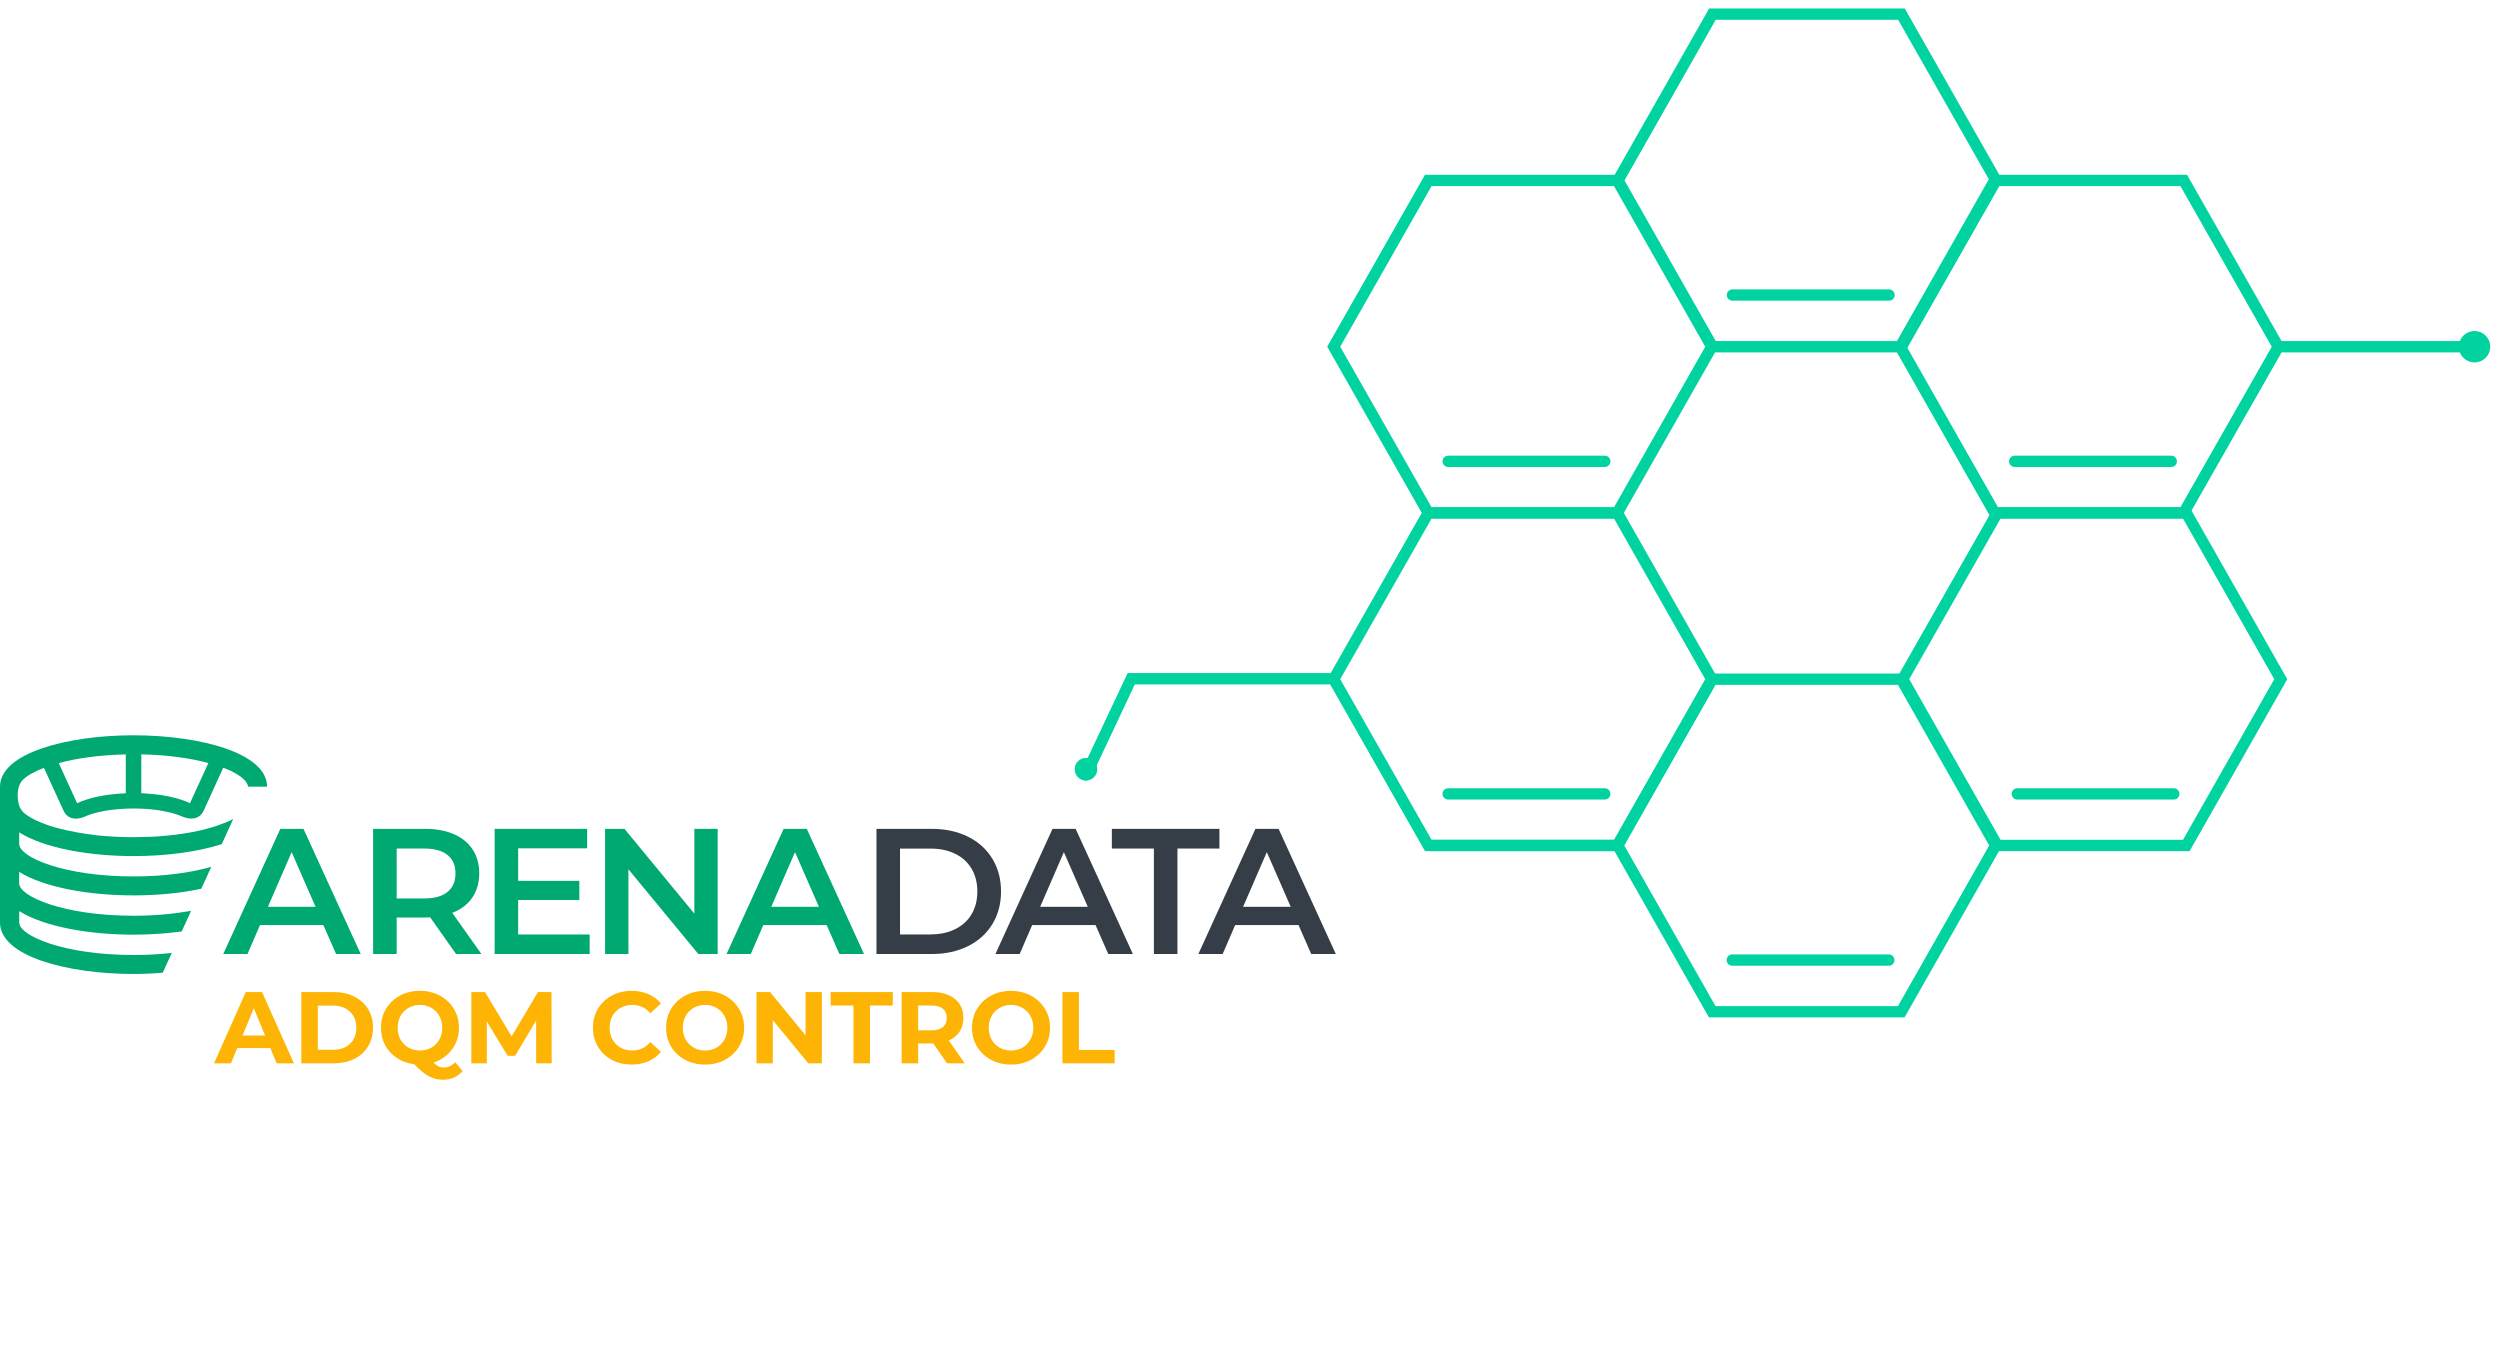 <svg width="221" height="121" viewBox="0 0 221 121" fill="none" xmlns="http://www.w3.org/2000/svg">
<path d="M28.585 81.776H22.984L21.878 84.334H19.736L24.78 73.271H26.828L31.887 84.334H29.71L28.585 81.776ZM27.894 80.162L25.782 75.328L23.684 80.162H27.894Z" fill="#00A872"/>
<path d="M40.316 84.334L38.026 81.093C37.933 81.103 37.785 81.108 37.592 81.108H35.065V84.334H32.983V73.271H37.592C38.564 73.271 39.408 73.427 40.129 73.744C40.849 74.06 41.402 74.514 41.787 75.103C42.172 75.693 42.365 76.395 42.365 77.204C42.365 78.037 42.157 78.754 41.748 79.353C41.338 79.953 40.746 80.401 39.981 80.698L42.557 84.334H40.316ZM39.561 75.581C39.093 75.201 38.401 75.011 37.498 75.011H35.065V79.422H37.498C38.407 79.422 39.093 79.231 39.561 78.847C40.03 78.462 40.267 77.916 40.267 77.209C40.267 76.502 40.03 75.961 39.561 75.581Z" fill="#00A872"/>
<path d="M52.127 82.614V84.334H43.727V73.271H51.904V74.991H45.804V77.867H51.214V79.558H45.804V82.609H52.127V82.614Z" fill="#00A872"/>
<path d="M63.443 73.271V84.334H61.731L55.552 76.843V84.334H53.489V73.271H55.201L61.38 80.762V73.271H63.443Z" fill="#00A872"/>
<path d="M73.077 81.776H67.475L66.37 84.334H64.228L69.272 73.271H71.32L76.379 84.334H74.202L73.077 81.776ZM72.391 80.162L70.279 75.328L68.181 80.162H72.391Z" fill="#00A872"/>
<path d="M77.479 73.271H82.375C83.569 73.271 84.63 73.5 85.558 73.958C86.486 74.416 87.207 75.064 87.72 75.903C88.233 76.741 88.49 77.706 88.49 78.803C88.49 79.899 88.233 80.864 87.72 81.703C87.207 82.541 86.486 83.189 85.558 83.647C84.63 84.105 83.569 84.334 82.375 84.334H77.479V73.271ZM82.281 82.599C83.101 82.599 83.826 82.443 84.453 82.131C85.075 81.82 85.558 81.376 85.894 80.806C86.23 80.231 86.397 79.563 86.397 78.808C86.397 78.047 86.23 77.384 85.894 76.809C85.558 76.234 85.08 75.791 84.453 75.484C83.831 75.172 83.106 75.016 82.281 75.016H79.562V82.604H82.281V82.599Z" fill="#353E47"/>
<path d="M96.846 81.776H91.244L90.138 84.334H87.996L93.04 73.271H95.088L100.147 84.334H97.971L96.846 81.776ZM96.159 80.162L94.047 75.328L91.95 80.162H96.159Z" fill="#353E47"/>
<path d="M101.998 75.011H98.287V73.271H107.797V75.011H104.086V84.334H102.003V75.011H101.998Z" fill="#353E47"/>
<path d="M114.79 81.776H109.189L108.083 84.334H105.936L110.98 73.271H113.028L118.087 84.334H115.911L114.79 81.776ZM114.099 80.162L111.987 75.328L109.889 80.162H114.099Z" fill="#353E47"/>
<path d="M11.805 65C5.942 65 0 66.564 0 69.547V81.551C0 84.534 5.942 86.099 11.805 86.099C12.664 86.099 13.537 86.06 14.386 85.987L15.186 84.237C14.164 84.359 13.029 84.422 11.805 84.422C5.641 84.422 1.698 82.721 1.698 81.551V80.543C3.879 81.912 7.852 82.624 11.805 82.624C13.251 82.624 14.702 82.526 16.059 82.341L16.893 80.518C15.447 80.776 13.735 80.952 11.8 80.952C5.636 80.952 1.693 79.251 1.693 78.081V77.072C3.874 78.442 7.847 79.153 11.8 79.153C13.883 79.153 15.971 78.959 17.792 78.564L18.68 76.629C16.958 77.121 14.613 77.477 11.805 77.477C5.641 77.477 1.698 75.776 1.698 74.606V73.583C3.879 74.962 7.852 75.678 11.805 75.678C14.613 75.678 17.422 75.323 19.603 74.621L20.615 72.403C20.24 72.598 19.791 72.784 19.253 72.969C19.253 72.969 19.238 72.969 19.228 72.983C19.179 72.998 19.09 73.032 18.952 73.071C18.838 73.11 18.675 73.159 18.488 73.207C17.777 73.417 16.543 73.7 14.831 73.861C14.243 73.924 13.607 73.973 12.921 73.982C12.56 73.997 12.185 74.007 11.795 74.007C10.66 74.007 9.649 73.943 8.735 73.861C7.275 73.7 6.13 73.466 5.34 73.271C5.202 73.232 5.064 73.198 4.93 73.159C4.392 73.013 4.121 72.9 4.121 72.9C3.075 72.53 2.334 72.111 1.964 71.706V71.677H1.959C1.935 71.653 1.91 71.628 1.885 71.58C1.836 71.516 1.787 71.458 1.762 71.385C1.747 71.346 1.737 71.312 1.713 71.263C1.639 71.053 1.564 70.746 1.564 70.327C1.564 69.893 1.639 69.576 1.737 69.367C1.801 69.206 1.875 69.094 1.935 69.035C1.949 69.011 1.974 68.987 1.999 68.962C2.349 68.592 2.986 68.222 3.884 67.876L5.518 71.448C5.532 71.472 5.656 71.745 5.656 71.745C5.853 72.101 6.317 72.608 7.378 72.238C7.467 72.199 7.551 72.165 7.64 72.126C8.474 71.779 9.861 71.487 11.707 71.472H11.805C12.541 71.472 13.227 71.521 13.804 71.594C13.952 71.609 14.105 71.643 14.253 71.667C14.954 71.779 15.512 71.94 15.936 72.111C15.951 72.111 16 72.135 16 72.135C16.089 72.174 16.163 72.199 16.237 72.233C17.249 72.579 17.708 72.16 17.935 71.799C18.034 71.638 18.083 71.477 18.108 71.443L18.206 71.209L18.369 70.863L19.731 67.871C19.731 67.871 20.255 68.041 20.778 68.339C20.866 68.402 20.95 68.451 21.039 68.499C21.163 68.573 21.276 68.646 21.375 68.733C21.449 68.797 21.523 68.87 21.587 68.928C21.661 69.001 21.725 69.065 21.76 69.138C21.809 69.211 21.849 69.274 21.873 69.347C21.913 69.411 21.923 69.484 21.937 69.542H23.61C23.61 66.564 17.668 65 11.805 65ZM11.119 70.127C9.52 70.191 7.926 70.473 6.816 71.004L5.192 67.456C6.742 67.037 8.76 66.74 11.119 66.691V70.127ZM16.795 71C15.684 70.468 14.085 70.186 12.491 70.122V66.686C14.86 66.735 16.874 67.032 18.419 67.451L16.795 71Z" fill="#00A872"/>
<path d="M219.639 30.65C219.639 31.142 219.241 31.54 218.749 31.54C218.258 31.54 217.859 31.142 217.859 30.65C217.859 30.159 218.258 29.76 218.749 29.76C219.241 29.76 219.639 30.159 219.639 30.65Z" fill="#00A872" stroke="#00D2A0"/>
<path d="M151.36 89.44H168.07L176.42 74.74L168.07 60.04H151.36L143.01 74.74L151.36 89.44Z" stroke="#00D2A0" stroke-miterlimit="10" stroke-linecap="round"/>
<path d="M166.971 84.87H153.131" stroke="#00D2A0" stroke-miterlimit="10" stroke-linecap="round"/>
<path d="M176.559 74.74H193.269L201.619 60.04L193.269 45.34H176.559L168.199 60.04L176.559 74.74Z" stroke="#00D2A0" stroke-miterlimit="10" stroke-linecap="round"/>
<path d="M192.16 70.18H178.33" stroke="#00D2A0" stroke-miterlimit="10" stroke-linecap="round"/>
<path d="M143.01 74.74H126.48" stroke="#00D2A0" stroke-miterlimit="10" stroke-linecap="round"/>
<path d="M201.619 30.65H218.749" stroke="#00D2A0" stroke-miterlimit="10" stroke-linecap="round"/>
<path d="M96 68.5L100 60H117.5" stroke="#00D2A0" stroke-miterlimit="10" stroke-linecap="round"/>
<path d="M176.33 45.34H193.04L201.4 30.65L193.04 15.95H176.33L167.98 30.65L176.33 45.34Z" stroke="#00D2A0" stroke-miterlimit="10" stroke-linecap="round"/>
<path d="M191.94 40.78H178.1" stroke="#00D2A0" stroke-miterlimit="10" stroke-linecap="round"/>
<path d="M126.26 45.34H142.97L151.32 30.65L142.97 15.95H126.26L117.9 30.65L126.26 45.34Z" stroke="#00D2A0" stroke-miterlimit="10" stroke-linecap="round"/>
<path d="M141.86 40.78H128.02" stroke="#00D2A0" stroke-miterlimit="10" stroke-linecap="round"/>
<path d="M151.379 30.65H168.089L176.449 15.95L168.089 1.25H151.379L143.029 15.95L151.379 30.65Z" stroke="#00D2A0" stroke-miterlimit="10" stroke-linecap="round"/>
<path d="M166.99 26.08H153.15" stroke="#00D2A0" stroke-miterlimit="10" stroke-linecap="round"/>
<path d="M126.26 74.74H142.97L151.32 60.04L142.97 45.34H126.26L117.9 60.04L126.26 74.74Z" stroke="#00D2A0" stroke-miterlimit="10" stroke-linecap="round"/>
<path d="M141.86 70.18H128.02" stroke="#00D2A0" stroke-miterlimit="10" stroke-linecap="round"/>
<path d="M96 69C96.552 69 97 68.552 97 68C97 67.448 96.552 67 96 67C95.448 67 95 67.448 95 68C95 68.552 95.448 69 96 69Z" fill="#00D2A0"/>
<path d="M23.896 92.65H20.971L20.413 94H18.919L21.727 87.7H23.167L25.984 94H24.454L23.896 92.65ZM23.437 91.543L22.438 89.131L21.439 91.543H23.437ZM26.638 87.7H29.5C30.184 87.7 30.787 87.832 31.309 88.096C31.837 88.354 32.245 88.72 32.533 89.194C32.827 89.668 32.974 90.22 32.974 90.85C32.974 91.48 32.827 92.032 32.533 92.506C32.245 92.98 31.837 93.349 31.309 93.613C30.787 93.871 30.184 94 29.5 94H26.638V87.7ZM29.428 92.803C30.058 92.803 30.559 92.629 30.931 92.281C31.309 91.927 31.498 91.45 31.498 90.85C31.498 90.25 31.309 89.776 30.931 89.428C30.559 89.074 30.058 88.897 29.428 88.897H28.096V92.803H29.428ZM40.886 94.675C40.682 94.927 40.433 95.119 40.139 95.251C39.851 95.383 39.533 95.449 39.185 95.449C38.717 95.449 38.294 95.347 37.916 95.143C37.538 94.945 37.106 94.591 36.62 94.081C36.05 94.009 35.54 93.826 35.09 93.532C34.646 93.238 34.298 92.86 34.046 92.398C33.8 91.93 33.677 91.414 33.677 90.85C33.677 90.232 33.824 89.677 34.118 89.185C34.418 88.687 34.829 88.297 35.351 88.015C35.879 87.733 36.47 87.592 37.124 87.592C37.778 87.592 38.366 87.733 38.888 88.015C39.41 88.297 39.821 88.687 40.121 89.185C40.421 89.677 40.571 90.232 40.571 90.85C40.571 91.582 40.364 92.224 39.95 92.776C39.542 93.328 38.999 93.712 38.321 93.928C38.471 94.084 38.615 94.195 38.753 94.261C38.897 94.333 39.05 94.369 39.212 94.369C39.602 94.369 39.944 94.213 40.238 93.901L40.886 94.675ZM35.153 90.85C35.153 91.24 35.237 91.588 35.405 91.894C35.579 92.2 35.816 92.44 36.116 92.614C36.416 92.782 36.752 92.866 37.124 92.866C37.496 92.866 37.832 92.782 38.132 92.614C38.432 92.44 38.666 92.2 38.834 91.894C39.008 91.588 39.095 91.24 39.095 90.85C39.095 90.46 39.008 90.112 38.834 89.806C38.666 89.5 38.432 89.263 38.132 89.095C37.832 88.921 37.496 88.834 37.124 88.834C36.752 88.834 36.416 88.921 36.116 89.095C35.816 89.263 35.579 89.5 35.405 89.806C35.237 90.112 35.153 90.46 35.153 90.85ZM47.4 94L47.391 90.22L45.537 93.334H44.88L43.035 90.301V94H41.667V87.7H42.873L45.231 91.615L47.553 87.7H48.75L48.768 94H47.4ZM55.827 94.108C55.184 94.108 54.602 93.97 54.081 93.694C53.565 93.412 53.157 93.025 52.856 92.533C52.562 92.035 52.416 91.474 52.416 90.85C52.416 90.226 52.562 89.668 52.856 89.176C53.157 88.678 53.565 88.291 54.081 88.015C54.602 87.733 55.188 87.592 55.836 87.592C56.382 87.592 56.873 87.688 57.312 87.88C57.755 88.072 58.127 88.348 58.428 88.708L57.492 89.572C57.066 89.08 56.538 88.834 55.907 88.834C55.517 88.834 55.169 88.921 54.864 89.095C54.557 89.263 54.318 89.5 54.144 89.806C53.975 90.112 53.892 90.46 53.892 90.85C53.892 91.24 53.975 91.588 54.144 91.894C54.318 92.2 54.557 92.44 54.864 92.614C55.169 92.782 55.517 92.866 55.907 92.866C56.538 92.866 57.066 92.617 57.492 92.119L58.428 92.983C58.127 93.349 57.755 93.628 57.312 93.82C56.867 94.012 56.373 94.108 55.827 94.108ZM62.331 94.108C61.677 94.108 61.086 93.967 60.558 93.685C60.036 93.403 59.625 93.016 59.325 92.524C59.031 92.026 58.884 91.468 58.884 90.85C58.884 90.232 59.031 89.677 59.325 89.185C59.625 88.687 60.036 88.297 60.558 88.015C61.086 87.733 61.677 87.592 62.331 87.592C62.985 87.592 63.573 87.733 64.095 88.015C64.617 88.297 65.028 88.687 65.328 89.185C65.628 89.677 65.778 90.232 65.778 90.85C65.778 91.468 65.628 92.026 65.328 92.524C65.028 93.016 64.617 93.403 64.095 93.685C63.573 93.967 62.985 94.108 62.331 94.108ZM62.331 92.866C62.703 92.866 63.039 92.782 63.339 92.614C63.639 92.44 63.873 92.2 64.041 91.894C64.215 91.588 64.302 91.24 64.302 90.85C64.302 90.46 64.215 90.112 64.041 89.806C63.873 89.5 63.639 89.263 63.339 89.095C63.039 88.921 62.703 88.834 62.331 88.834C61.959 88.834 61.623 88.921 61.323 89.095C61.023 89.263 60.786 89.5 60.612 89.806C60.444 90.112 60.36 90.46 60.36 90.85C60.36 91.24 60.444 91.588 60.612 91.894C60.786 92.2 61.023 92.44 61.323 92.614C61.623 92.782 61.959 92.866 62.331 92.866ZM72.652 87.7V94H71.455L68.314 90.175V94H66.874V87.7H68.08L71.212 91.525V87.7H72.652ZM75.448 88.888H73.431V87.7H78.921V88.888H76.906V94H75.448V88.888ZM83.72 94L82.505 92.245H82.433H81.164V94H79.706V87.7H82.433C82.991 87.7 83.474 87.793 83.882 87.979C84.296 88.165 84.614 88.429 84.836 88.771C85.058 89.113 85.169 89.518 85.169 89.986C85.169 90.454 85.055 90.859 84.827 91.201C84.605 91.537 84.287 91.795 83.873 91.975L85.286 94H83.72ZM83.693 89.986C83.693 89.632 83.579 89.362 83.351 89.176C83.123 88.984 82.79 88.888 82.352 88.888H81.164V91.084H82.352C82.79 91.084 83.123 90.988 83.351 90.796C83.579 90.604 83.693 90.334 83.693 89.986ZM89.375 94.108C88.721 94.108 88.13 93.967 87.602 93.685C87.08 93.403 86.669 93.016 86.369 92.524C86.075 92.026 85.928 91.468 85.928 90.85C85.928 90.232 86.075 89.677 86.369 89.185C86.669 88.687 87.08 88.297 87.602 88.015C88.13 87.733 88.721 87.592 89.375 87.592C90.029 87.592 90.617 87.733 91.139 88.015C91.661 88.297 92.072 88.687 92.372 89.185C92.672 89.677 92.822 90.232 92.822 90.85C92.822 91.468 92.672 92.026 92.372 92.524C92.072 93.016 91.661 93.403 91.139 93.685C90.617 93.967 90.029 94.108 89.375 94.108ZM89.375 92.866C89.747 92.866 90.083 92.782 90.383 92.614C90.683 92.44 90.917 92.2 91.085 91.894C91.259 91.588 91.346 91.24 91.346 90.85C91.346 90.46 91.259 90.112 91.085 89.806C90.917 89.5 90.683 89.263 90.383 89.095C90.083 88.921 89.747 88.834 89.375 88.834C89.003 88.834 88.667 88.921 88.367 89.095C88.067 89.263 87.83 89.5 87.656 89.806C87.488 90.112 87.404 90.46 87.404 90.85C87.404 91.24 87.488 91.588 87.656 91.894C87.83 92.2 88.067 92.44 88.367 92.614C88.667 92.782 89.003 92.866 89.375 92.866ZM93.918 87.7H95.376V92.812H98.535V94H93.918V87.7Z" fill="#FDB404"/>
</svg>
